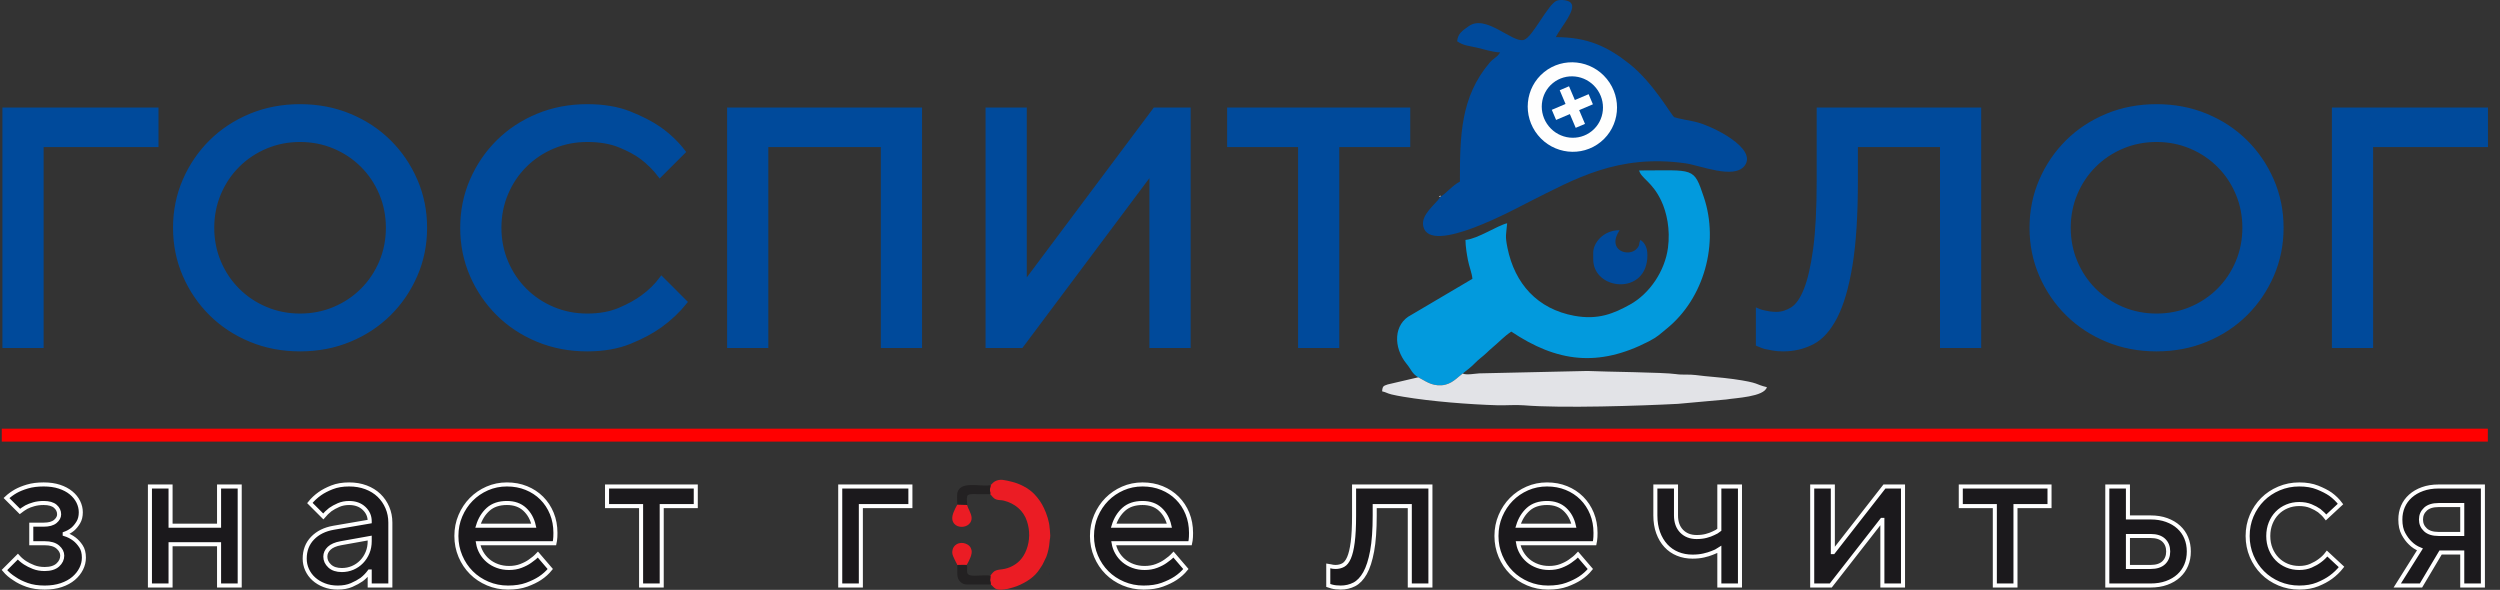 <svg width="178" height="42" viewBox="0 0 178 42" fill="none" xmlns="http://www.w3.org/2000/svg">
<rect x="0" y="0" width="178" height="42" fill="#333333" stroke="none"/>
<path d="M0.316 7.801H11.141V10.326H2.962V24.633H0.316V7.801ZM21.364 24.874C20.098 24.874 18.923 24.649 17.84 24.2C16.758 23.752 15.82 23.134 15.026 22.349C14.232 21.563 13.607 20.646 13.15 19.596C12.693 18.546 12.464 17.419 12.464 16.217C12.464 15.015 12.693 13.889 13.15 12.839C13.607 11.789 14.232 10.871 15.026 10.085C15.82 9.3 16.758 8.683 17.84 8.234C18.923 7.785 20.098 7.561 21.364 7.561C22.631 7.561 23.806 7.785 24.889 8.234C25.971 8.683 26.909 9.3 27.703 10.085C28.497 10.871 29.122 11.789 29.579 12.839C30.036 13.889 30.265 15.015 30.265 16.217C30.265 17.419 30.036 18.546 29.579 19.596C29.122 20.646 28.497 21.563 27.703 22.349C26.909 23.134 25.971 23.752 24.889 24.2C23.806 24.649 22.631 24.874 21.364 24.874ZM21.364 22.469C22.23 22.469 23.044 22.309 23.806 21.988C24.568 21.668 25.233 21.223 25.803 20.654C26.372 20.084 26.817 19.419 27.138 18.658C27.458 17.896 27.619 17.083 27.619 16.217C27.619 15.352 27.458 14.538 27.138 13.777C26.817 13.015 26.372 12.35 25.803 11.781C25.233 11.212 24.568 10.767 23.806 10.446C23.044 10.126 22.23 9.965 21.364 9.965C20.498 9.965 19.685 10.126 18.923 10.446C18.161 10.767 17.496 11.212 16.926 11.781C16.357 12.35 15.912 13.015 15.591 13.777C15.271 14.538 15.11 15.352 15.11 16.217C15.11 17.083 15.271 17.896 15.591 18.658C15.912 19.419 16.357 20.084 16.926 20.654C17.496 21.223 18.161 21.668 18.923 21.988C19.685 22.309 20.498 22.469 21.364 22.469ZM48.787 21.507C48.29 22.132 47.697 22.693 47.007 23.19C46.43 23.607 45.708 23.992 44.842 24.345C43.976 24.697 42.966 24.874 41.811 24.874C40.544 24.874 39.37 24.649 38.287 24.2C37.205 23.752 36.267 23.134 35.473 22.349C34.679 21.563 34.053 20.646 33.596 19.596C33.139 18.546 32.911 17.419 32.911 16.217C32.911 15.015 33.139 13.889 33.596 12.839C34.053 11.789 34.679 10.871 35.473 10.085C36.267 9.3 37.205 8.683 38.287 8.234C39.37 7.785 40.544 7.561 41.811 7.561C42.966 7.561 43.968 7.729 44.818 8.066C45.668 8.402 46.382 8.771 46.959 9.172C47.633 9.653 48.202 10.198 48.667 10.807L46.983 12.49C46.63 12.025 46.205 11.6 45.708 11.216C45.275 10.895 44.738 10.607 44.096 10.35C43.455 10.094 42.693 9.965 41.811 9.965C40.945 9.965 40.131 10.126 39.37 10.446C38.608 10.767 37.942 11.212 37.373 11.781C36.804 12.35 36.359 13.015 36.038 13.777C35.717 14.538 35.557 15.352 35.557 16.217C35.557 17.083 35.717 17.896 36.038 18.658C36.359 19.419 36.804 20.084 37.373 20.654C37.942 21.223 38.608 21.668 39.37 21.988C40.131 22.309 40.945 22.469 41.811 22.469C42.693 22.469 43.463 22.329 44.12 22.048C44.778 21.768 45.323 21.467 45.756 21.147C46.285 20.762 46.734 20.321 47.103 19.824L48.787 21.507ZM65.505 7.801V24.633H62.859V10.326H54.56V24.633H51.914V7.801H65.505ZM72.962 7.801V20.185L82.224 7.801H84.629V24.633H81.983V12.25L72.722 24.633H70.316V7.801H72.962ZM87.516 7.801H100.265V10.326H95.213V24.633H92.567V10.326H87.516V7.801ZM125.162 22.108C125.274 22.157 125.402 22.197 125.546 22.229C125.675 22.261 125.819 22.289 125.979 22.313C126.14 22.337 126.308 22.349 126.485 22.349C126.869 22.349 127.246 22.233 127.615 22C127.984 21.768 128.305 21.307 128.577 20.617C128.85 19.928 129.071 18.966 129.239 17.732C129.407 16.498 129.492 14.871 129.492 12.851V7.801H140.918V24.633H138.272V10.326H132.138V12.851C132.138 15.319 132.009 17.331 131.753 18.886C131.496 20.441 131.139 21.663 130.682 22.553C130.225 23.443 129.68 24.052 129.047 24.381C128.413 24.709 127.719 24.874 126.966 24.874C126.693 24.874 126.449 24.854 126.232 24.814C126.016 24.773 125.827 24.737 125.667 24.705C125.474 24.641 125.306 24.577 125.162 24.513V22.108ZM153.546 24.874C152.28 24.874 151.105 24.649 150.022 24.2C148.94 23.752 148.002 23.134 147.208 22.349C146.414 21.563 145.789 20.646 145.332 19.596C144.875 18.546 144.646 17.419 144.646 16.217C144.646 15.015 144.875 13.889 145.332 12.839C145.789 11.789 146.414 10.871 147.208 10.085C148.002 9.3 148.94 8.683 150.022 8.234C151.105 7.785 152.28 7.561 153.546 7.561C154.813 7.561 155.988 7.785 157.071 8.234C158.153 8.683 159.091 9.3 159.885 10.085C160.679 10.871 161.304 11.789 161.761 12.839C162.218 13.889 162.447 15.015 162.447 16.217C162.447 17.419 162.218 18.546 161.761 19.596C161.304 20.646 160.679 21.563 159.885 22.349C159.091 23.134 158.153 23.752 157.071 24.2C155.988 24.649 154.813 24.874 153.546 24.874ZM153.546 22.469C154.412 22.469 155.226 22.309 155.988 21.988C156.75 21.668 157.415 21.223 157.985 20.654C158.554 20.084 158.999 19.419 159.32 18.658C159.64 17.896 159.801 17.083 159.801 16.217C159.801 15.352 159.64 14.538 159.32 13.777C158.999 13.015 158.554 12.35 157.985 11.781C157.415 11.212 156.75 10.767 155.988 10.446C155.226 10.126 154.412 9.965 153.546 9.965C152.68 9.965 151.867 10.126 151.105 10.446C150.343 10.767 149.678 11.212 149.108 11.781C148.539 12.35 148.094 13.015 147.773 13.777C147.453 14.538 147.292 15.352 147.292 16.217C147.292 17.083 147.453 17.896 147.773 18.658C148.094 19.419 148.539 20.084 149.108 20.654C149.678 21.223 150.343 21.668 151.105 21.988C151.867 22.309 152.68 22.469 153.546 22.469ZM166.175 7.801H177V10.326H168.821V24.633H166.175V7.801Z" fill="#004A9B" stroke="#004A9B" stroke-width="0.288" stroke-miterlimit="22.926"/>
<path d="M3.182 41.835C2.702 41.835 2.283 41.772 1.925 41.644C1.568 41.517 1.271 41.37 1.036 41.204C0.752 41.028 0.512 40.822 0.316 40.587L1.271 39.632C1.418 39.799 1.59 39.946 1.786 40.073C1.952 40.181 2.153 40.281 2.388 40.374C2.623 40.467 2.888 40.514 3.182 40.514C3.593 40.514 3.904 40.418 4.115 40.227C4.325 40.036 4.431 39.813 4.431 39.559C4.431 39.334 4.325 39.13 4.115 38.949C3.904 38.768 3.593 38.678 3.182 38.678H2.227V37.356H3.108C3.48 37.356 3.757 37.28 3.938 37.128C4.119 36.976 4.21 36.807 4.21 36.621C4.21 36.396 4.119 36.205 3.938 36.048C3.757 35.892 3.48 35.813 3.108 35.813C2.853 35.813 2.621 35.843 2.41 35.902C2.2 35.96 2.021 36.029 1.874 36.107C1.707 36.205 1.555 36.308 1.418 36.416L0.463 35.461C0.649 35.285 0.87 35.123 1.124 34.976C1.35 34.849 1.627 34.736 1.955 34.639C2.283 34.541 2.667 34.492 3.108 34.492C3.529 34.492 3.904 34.545 4.232 34.653C4.56 34.761 4.837 34.908 5.062 35.094C5.288 35.28 5.459 35.493 5.577 35.733C5.694 35.973 5.753 36.22 5.753 36.474C5.753 36.758 5.694 36.998 5.577 37.194C5.459 37.39 5.327 37.551 5.18 37.679C5.013 37.816 4.822 37.924 4.607 38.002V38.031C4.861 38.11 5.092 38.227 5.297 38.384C5.464 38.511 5.618 38.68 5.76 38.891C5.902 39.101 5.973 39.373 5.973 39.706C5.973 39.98 5.91 40.244 5.782 40.499C5.655 40.753 5.474 40.981 5.239 41.182C5.004 41.382 4.712 41.542 4.364 41.659C4.017 41.777 3.622 41.835 3.182 41.835ZM10.675 34.639H12.144V37.429H15.597V34.639H17.067V41.688H15.597V38.751H12.144V41.688H10.675V34.639ZM24.046 41.835C23.693 41.835 23.372 41.779 23.084 41.666C22.794 41.554 22.547 41.404 22.341 41.218C22.136 41.032 21.977 40.815 21.864 40.565C21.751 40.315 21.695 40.053 21.695 39.779C21.695 39.191 21.881 38.704 22.253 38.318C22.626 37.931 23.125 37.684 23.752 37.576L26.323 37.135V37.106C26.323 36.753 26.189 36.45 25.919 36.195C25.65 35.941 25.295 35.813 24.854 35.813C24.58 35.813 24.33 35.862 24.105 35.96C23.879 36.058 23.683 36.166 23.517 36.283C23.331 36.43 23.164 36.592 23.017 36.768L22.062 35.813C22.258 35.569 22.493 35.348 22.767 35.153C23.003 34.986 23.294 34.834 23.642 34.697C23.989 34.56 24.394 34.492 24.854 34.492C25.295 34.492 25.696 34.56 26.059 34.697C26.421 34.834 26.73 35.025 26.985 35.27C27.239 35.515 27.438 35.804 27.58 36.137C27.722 36.469 27.793 36.827 27.793 37.209V41.688H26.323V40.69H26.309C26.152 40.905 25.966 41.096 25.75 41.263C25.554 41.4 25.317 41.529 25.038 41.652C24.759 41.774 24.428 41.835 24.046 41.835ZM24.266 38.678C23.894 38.746 23.617 38.866 23.436 39.037C23.255 39.209 23.164 39.407 23.164 39.632C23.164 39.887 23.267 40.109 23.473 40.3C23.678 40.491 23.968 40.587 24.34 40.587C24.614 40.587 24.871 40.535 25.111 40.433C25.351 40.33 25.562 40.185 25.743 39.999C25.924 39.813 26.066 39.596 26.169 39.346C26.272 39.096 26.323 38.824 26.323 38.531V38.31L24.266 38.678ZM39.18 40.514C38.984 40.758 38.739 40.979 38.445 41.174C38.191 41.341 37.877 41.493 37.505 41.63C37.133 41.767 36.687 41.835 36.168 41.835C35.658 41.835 35.178 41.74 34.728 41.549C34.277 41.358 33.888 41.099 33.56 40.77C33.232 40.442 32.972 40.053 32.781 39.603C32.59 39.152 32.495 38.673 32.495 38.163C32.495 37.645 32.59 37.162 32.781 36.717C32.972 36.271 33.229 35.884 33.552 35.556C33.876 35.228 34.255 34.969 34.691 34.778C35.127 34.587 35.595 34.492 36.094 34.492C36.594 34.492 37.054 34.577 37.475 34.749C37.897 34.92 38.262 35.16 38.57 35.468C38.879 35.777 39.119 36.142 39.29 36.562C39.462 36.983 39.547 37.444 39.547 37.943C39.547 38.051 39.545 38.149 39.54 38.237C39.535 38.325 39.528 38.403 39.518 38.472C39.498 38.55 39.484 38.619 39.474 38.678H34.037C34.076 38.913 34.157 39.138 34.28 39.353C34.402 39.569 34.559 39.757 34.75 39.919C34.941 40.08 35.164 40.208 35.418 40.3C35.673 40.394 35.947 40.44 36.241 40.44C36.555 40.44 36.839 40.391 37.093 40.293C37.348 40.195 37.564 40.083 37.74 39.955C37.946 39.818 38.132 39.662 38.298 39.485L39.18 40.514ZM38.005 37.429C37.897 36.949 37.681 36.56 37.358 36.261C37.035 35.963 36.614 35.813 36.094 35.813C35.536 35.813 35.09 35.963 34.757 36.261C34.424 36.56 34.184 36.949 34.037 37.429H38.005ZM43.221 34.639H49.539V36.034H47.114V41.688H45.645V36.034H43.221V34.639ZM59.824 34.639H64.82V36.034H61.293V41.688H59.824V34.639ZM84.435 40.514C84.239 40.758 83.994 40.979 83.7 41.174C83.446 41.341 83.132 41.493 82.76 41.63C82.388 41.767 81.942 41.835 81.423 41.835C80.913 41.835 80.433 41.74 79.983 41.549C79.532 41.358 79.143 41.099 78.815 40.77C78.487 40.442 78.227 40.053 78.036 39.603C77.845 39.152 77.749 38.673 77.749 38.163C77.749 37.645 77.845 37.162 78.036 36.717C78.227 36.271 78.484 35.884 78.807 35.556C79.131 35.228 79.51 34.969 79.946 34.778C80.382 34.587 80.85 34.492 81.349 34.492C81.849 34.492 82.309 34.577 82.731 34.749C83.152 34.92 83.517 35.16 83.825 35.468C84.134 35.777 84.374 36.142 84.545 36.562C84.716 36.983 84.802 37.444 84.802 37.943C84.802 38.051 84.8 38.149 84.795 38.237C84.79 38.325 84.783 38.403 84.773 38.472C84.753 38.55 84.739 38.619 84.729 38.678H79.292C79.332 38.913 79.412 39.138 79.535 39.353C79.657 39.569 79.814 39.757 80.005 39.919C80.196 40.08 80.419 40.208 80.673 40.3C80.928 40.394 81.202 40.44 81.496 40.44C81.81 40.44 82.094 40.391 82.349 40.293C82.603 40.195 82.819 40.083 82.995 39.955C83.201 39.818 83.387 39.662 83.553 39.485L84.435 40.514ZM83.26 37.429C83.152 36.949 82.936 36.56 82.613 36.261C82.29 35.963 81.868 35.813 81.349 35.813C80.791 35.813 80.345 35.963 80.012 36.261C79.679 36.56 79.439 36.949 79.292 37.429H83.26ZM94.573 40.293C94.632 40.303 94.691 40.313 94.749 40.322C94.857 40.352 94.97 40.367 95.088 40.367C95.293 40.367 95.477 40.322 95.638 40.234C95.8 40.146 95.937 39.972 96.05 39.713C96.163 39.453 96.251 39.084 96.314 38.604C96.378 38.124 96.41 37.488 96.41 36.695V34.639H101.846V41.688H100.377V36.034H97.879V36.695C97.879 37.723 97.818 38.57 97.696 39.236C97.573 39.901 97.404 40.425 97.189 40.807C96.973 41.189 96.718 41.456 96.425 41.608C96.131 41.759 95.808 41.835 95.455 41.835C95.21 41.835 94.999 41.811 94.823 41.762C94.735 41.742 94.652 41.718 94.573 41.688V40.293ZM113.234 40.514C113.038 40.758 112.793 40.979 112.499 41.174C112.244 41.341 111.931 41.493 111.559 41.63C111.186 41.767 110.741 41.835 110.222 41.835C109.712 41.835 109.232 41.74 108.782 41.549C108.331 41.358 107.942 41.099 107.614 40.77C107.285 40.442 107.026 40.053 106.835 39.603C106.644 39.152 106.548 38.673 106.548 38.163C106.548 37.645 106.644 37.162 106.835 36.717C107.026 36.271 107.283 35.884 107.606 35.556C107.929 35.228 108.309 34.969 108.745 34.778C109.181 34.587 109.649 34.492 110.148 34.492C110.648 34.492 111.108 34.577 111.529 34.749C111.95 34.92 112.315 35.16 112.624 35.468C112.932 35.777 113.173 36.142 113.344 36.562C113.515 36.983 113.601 37.444 113.601 37.943C113.601 38.051 113.599 38.149 113.594 38.237C113.589 38.325 113.581 38.403 113.572 38.472C113.552 38.55 113.537 38.619 113.528 38.678H108.091C108.13 38.913 108.211 39.138 108.334 39.353C108.456 39.569 108.613 39.757 108.804 39.919C108.995 40.08 109.218 40.208 109.472 40.3C109.727 40.394 110.001 40.44 110.295 40.44C110.609 40.44 110.893 40.391 111.147 40.293C111.402 40.195 111.617 40.083 111.794 39.955C111.999 39.818 112.186 39.662 112.352 39.485L113.234 40.514ZM112.058 37.429C111.95 36.949 111.735 36.56 111.412 36.261C111.088 35.963 110.667 35.813 110.148 35.813C109.59 35.813 109.144 35.963 108.811 36.261C108.478 36.56 108.238 36.949 108.091 37.429H112.058ZM120.507 39.632C120.125 39.632 119.772 39.566 119.449 39.434C119.126 39.302 118.846 39.108 118.611 38.854C118.376 38.599 118.193 38.291 118.06 37.928C117.928 37.566 117.862 37.155 117.862 36.695V34.639H119.331V36.695C119.331 37.175 119.466 37.551 119.735 37.826C120.005 38.1 120.36 38.237 120.801 38.237C121.055 38.237 121.283 38.21 121.484 38.156C121.685 38.102 121.854 38.041 121.991 37.972C122.157 37.904 122.299 37.821 122.417 37.723V34.639H123.886V41.688H122.417V39.118C122.27 39.216 122.099 39.299 121.903 39.368C121.736 39.436 121.535 39.498 121.3 39.551C121.065 39.605 120.801 39.632 120.507 39.632ZM130.498 34.639V39.309H130.528L134.172 34.639H135.494V41.688H134.025V37.018H133.995L130.351 41.688H129.029V34.639H130.498ZM139.608 34.639H145.926V36.034H143.502V41.688H142.032V36.034H139.608V34.639ZM150.04 41.688V34.639H151.509V36.842H153.126C153.547 36.842 153.927 36.903 154.264 37.025C154.602 37.148 154.889 37.316 155.124 37.532C155.359 37.747 155.538 38.002 155.66 38.296C155.783 38.589 155.844 38.913 155.844 39.265C155.844 39.617 155.783 39.941 155.66 40.234C155.538 40.528 155.359 40.783 155.124 40.998C154.889 41.214 154.602 41.382 154.264 41.505C153.927 41.627 153.547 41.688 153.126 41.688H150.04ZM151.509 38.163V40.367H153.126C153.537 40.367 153.848 40.266 154.059 40.066C154.269 39.865 154.375 39.598 154.375 39.265C154.375 38.932 154.269 38.665 154.059 38.465C153.848 38.264 153.537 38.163 153.126 38.163H151.509ZM166.717 40.367C166.502 40.641 166.247 40.886 165.953 41.101C165.698 41.287 165.385 41.456 165.013 41.608C164.64 41.759 164.204 41.835 163.705 41.835C163.195 41.835 162.716 41.74 162.265 41.549C161.814 41.358 161.425 41.099 161.097 40.77C160.769 40.442 160.509 40.053 160.318 39.603C160.127 39.152 160.032 38.673 160.032 38.163C160.032 37.645 160.127 37.162 160.318 36.717C160.509 36.271 160.769 35.884 161.097 35.556C161.425 35.228 161.814 34.969 162.265 34.778C162.716 34.587 163.195 34.492 163.705 34.492C164.204 34.492 164.638 34.565 165.005 34.712C165.373 34.859 165.679 35.015 165.924 35.182C166.208 35.388 166.448 35.623 166.644 35.887L165.615 36.842C165.478 36.665 165.316 36.504 165.13 36.357C164.964 36.239 164.763 36.132 164.528 36.034C164.293 35.936 164.018 35.887 163.705 35.887C163.391 35.887 163.1 35.943 162.831 36.056C162.561 36.168 162.329 36.325 162.133 36.526C161.937 36.727 161.782 36.966 161.67 37.245C161.557 37.525 161.501 37.831 161.501 38.163C161.501 38.496 161.557 38.802 161.67 39.081C161.782 39.361 161.937 39.6 162.133 39.801C162.329 40.002 162.561 40.158 162.831 40.271C163.1 40.384 163.391 40.44 163.705 40.44C164.018 40.44 164.297 40.386 164.542 40.278C164.787 40.171 164.993 40.053 165.16 39.926C165.365 39.779 165.542 39.608 165.689 39.412L166.717 40.367ZM172.3 39.118C172.036 39.01 171.806 38.859 171.61 38.663C171.433 38.496 171.272 38.279 171.125 38.009C170.978 37.74 170.905 37.4 170.905 36.989C170.905 36.656 170.966 36.347 171.088 36.063C171.211 35.779 171.389 35.532 171.625 35.321C171.86 35.111 172.146 34.944 172.484 34.822C172.822 34.7 173.202 34.639 173.623 34.639H176.782V41.688H175.312V39.338H173.77L172.374 41.688H170.684L172.3 39.118ZM172.374 36.989C172.374 37.282 172.479 37.527 172.69 37.723C172.9 37.919 173.211 38.017 173.623 38.017H175.312V35.96H173.623C173.211 35.96 172.9 36.058 172.69 36.254C172.479 36.45 172.374 36.695 172.374 36.989Z" fill="#1B191C" stroke="white" stroke-width="0.288" stroke-miterlimit="22.926"/>
<path fill-rule="evenodd" clip-rule="evenodd" d="M0.504 31.064H176.756V30.9H0.504V31.064Z" fill="#FF0000" stroke="#FF0000" stroke-width="0.756" stroke-miterlimit="22.926"/>
<path fill-rule="evenodd" clip-rule="evenodd" d="M70.525 34.541C70.539 34.57 70.539 34.561 70.521 34.63C70.425 34.996 70.534 34.98 70.508 35.19C70.649 35.325 70.708 35.484 70.941 35.564C71.13 35.629 71.285 35.595 71.47 35.643C72.244 35.841 72.862 36.329 73.118 37.104C73.339 37.773 73.336 38.489 73.076 39.161C72.837 39.777 72.439 40.163 71.9 40.388C71.665 40.486 71.434 40.529 71.183 40.554C71.094 40.563 71.023 40.584 70.938 40.608C70.766 40.654 70.647 40.805 70.516 40.992C70.538 41.054 70.493 41.228 70.498 41.312C70.504 41.419 70.554 41.506 70.545 41.618C70.795 41.797 70.797 42.11 71.664 41.94C71.703 41.932 71.715 41.936 71.756 41.926C71.79 41.918 71.812 41.911 71.846 41.902C72.266 41.794 72.522 41.708 72.914 41.495C73.094 41.397 73.249 41.302 73.417 41.172C73.62 41.016 73.851 40.792 74.019 40.523C74.091 40.408 74.224 40.234 74.281 40.091C74.323 39.987 74.446 39.779 74.5 39.641C74.617 39.34 74.706 38.912 74.726 38.613L74.746 38.416C74.752 38.377 74.762 38.358 74.766 38.315C74.769 38.278 74.77 38.25 74.772 38.217C74.774 38.186 74.779 38.154 74.777 38.12L74.75 37.723C74.749 37.72 74.749 37.717 74.749 37.714C74.748 37.711 74.748 37.707 74.747 37.705C74.747 37.701 74.745 37.69 74.745 37.686L74.734 37.593C74.703 37.12 74.535 36.624 74.338 36.196C74.166 35.821 73.943 35.501 73.659 35.198C73.234 34.746 72.569 34.422 72.018 34.296C71.573 34.194 71.219 34.069 70.848 34.268C70.791 34.298 70.739 34.339 70.687 34.388C70.631 34.44 70.583 34.508 70.525 34.541Z" fill="#EB1C24"/>
<path fill-rule="evenodd" clip-rule="evenodd" d="M68.831 40.221C68.654 40.203 68.495 40.217 68.321 40.22C68.288 40.221 68.267 40.221 68.235 40.221C68.188 40.221 68.195 40.211 68.16 40.238C68.181 40.721 68.063 41.152 68.398 41.447C68.533 41.566 68.67 41.612 68.842 41.615L70.11 41.614C70.259 41.613 70.401 41.621 70.544 41.618C70.554 41.506 70.504 41.419 70.497 41.312C70.492 41.228 70.538 41.054 70.515 40.992C70.375 40.933 69.62 40.989 69.393 40.992C69.326 40.992 69.173 40.983 69.109 40.969C68.681 40.88 68.95 40.489 68.831 40.221Z" fill="#232122"/>
<path fill-rule="evenodd" clip-rule="evenodd" d="M68.157 35.936L68.863 35.957L68.847 35.674C68.841 35.571 68.829 35.316 68.919 35.249C69.056 35.148 69.475 35.181 69.634 35.187L70.211 35.187C70.315 35.19 70.409 35.185 70.51 35.19C70.535 34.98 70.426 34.996 70.522 34.63C70.54 34.561 70.54 34.57 70.526 34.541C70.449 34.549 70.438 34.562 70.321 34.568C69.58 34.607 68.371 34.276 68.164 35.081C68.139 35.179 68.14 35.792 68.157 35.936Z" fill="#232122"/>
<path fill-rule="evenodd" clip-rule="evenodd" d="M68.156 35.936C68.057 36.104 67.955 36.32 67.894 36.476C67.76 36.817 67.738 37.154 68.049 37.387C68.204 37.504 68.433 37.522 68.558 37.507C68.709 37.487 68.857 37.439 68.983 37.328C69.144 37.184 69.191 37.004 69.176 36.838C69.147 36.532 68.91 36.171 68.877 36.022C68.87 35.986 68.878 35.996 68.863 35.956L68.156 35.936Z" fill="#EB1C24"/>
<path fill-rule="evenodd" clip-rule="evenodd" d="M68.16 40.238C68.195 40.211 68.187 40.221 68.235 40.221C68.266 40.221 68.287 40.221 68.321 40.22C68.494 40.217 68.654 40.203 68.831 40.221C69.029 39.886 69.238 39.445 69.174 39.182C69.132 39.008 69.073 38.883 68.892 38.774C68.51 38.545 67.971 38.642 67.828 39.124C67.81 39.184 67.796 39.317 67.802 39.371C67.817 39.518 67.892 39.678 67.957 39.812C67.991 39.884 68.026 39.95 68.063 40.025C68.082 40.063 68.097 40.086 68.116 40.126C68.137 40.17 68.154 40.194 68.16 40.238Z" fill="#EB1C24"/>
<path fill-rule="evenodd" clip-rule="evenodd" d="M74.691 40.89L74.744 40.903C74.767 40.856 74.756 40.89 74.757 40.853C74.757 40.832 74.753 40.818 74.745 40.799L74.691 40.89Z" fill="#22303B"/>
<path fill-rule="evenodd" clip-rule="evenodd" d="M102.562 14.017C102.179 14.588 101.148 15.278 101.34 16.122C101.816 18.217 107.878 14.87 108.925 14.346C112.104 12.757 115.178 10.955 119.987 11.625C121.064 11.775 123.431 12.781 124.203 11.818C125.192 10.583 121.92 8.947 120.672 8.665C120.477 8.622 119.335 8.408 119.211 8.346C119.02 8.25 117.745 5.914 116 4.535C114.418 3.284 112.994 2.643 110.771 2.643C111.177 1.876 112.276 0.654 111.84 0.197C111.643 -0.01 111.095 -0.042 110.853 0.046C110.213 0.279 109.129 2.656 108.496 2.841C107.675 3.08 105.79 0.971 104.561 1.873C104.172 2.159 103.797 2.359 103.749 2.939C104.227 3.26 104.509 3.244 105.173 3.395C105.689 3.512 106.279 3.719 106.815 3.731C106.534 4.149 106.355 4.119 106.063 4.463C103.99 6.912 103.946 9.663 103.946 12.929C103.401 13.217 103.038 13.697 102.562 14.017Z" fill="#004A9B"/>
<path fill-rule="evenodd" clip-rule="evenodd" d="M100.979 26.864C101.454 27.093 101.875 27.482 102.643 27.432C103.355 27.386 103.763 26.87 104.144 26.594C104.463 26.345 104.724 26.153 105.01 25.861C105.329 25.534 105.537 25.417 105.851 25.119C106.031 24.948 106.064 24.912 106.265 24.743C106.796 24.299 107.059 23.977 107.605 23.61C110.849 25.783 113.796 26.164 117.398 24.304C118.042 23.972 118.193 23.783 118.669 23.399C121.341 21.239 122.411 17.314 121.318 14.051C120.584 11.859 120.65 12.137 116.705 12.137C116.86 12.719 117.647 12.935 118.288 14.312C118.671 15.133 118.935 16.329 118.758 17.653C118.54 19.286 117.468 20.901 116.061 21.681C114.908 22.321 113.794 22.796 112.094 22.485C109.464 22.003 107.852 20.201 107.332 17.652C107.15 16.755 107.24 16.724 107.309 15.896C106.611 16.058 105.205 17.011 104.342 17.083C104.342 17.543 104.445 18.14 104.512 18.495C104.607 18.996 104.802 19.438 104.836 19.852L100.482 22.421C99.222 23.057 99.174 24.725 100.157 25.916C100.495 26.325 100.522 26.589 100.979 26.864Z" fill="#029ADD"/>
<path fill-rule="evenodd" clip-rule="evenodd" d="M104.143 26.594C103.762 26.87 103.354 27.386 102.642 27.432C101.873 27.482 101.453 27.093 100.978 26.864L98.805 27.372C98.509 27.48 98.439 27.469 98.406 27.863C98.721 27.936 98.714 27.99 99.076 28.084C99.29 28.139 99.656 28.204 99.903 28.246C101.911 28.585 104.618 28.796 106.612 28.855C107.212 28.873 107.903 28.809 108.489 28.857C111.172 29.079 116.833 28.893 119.473 28.754L122.919 28.442C123.547 28.331 125.617 28.262 125.802 27.566C124.939 27.365 125.341 27.262 123.412 26.989C122.539 26.866 121.554 26.815 120.731 26.703C120.254 26.639 119.799 26.708 119.317 26.635C118.473 26.507 114.273 26.473 113.021 26.413L105.33 26.584C105.029 26.599 104.392 26.726 104.143 26.594Z" fill="#E2E3E7"/>
<path fill-rule="evenodd" clip-rule="evenodd" d="M113.438 17.973V18.467C113.438 20.694 117.295 21.07 117.295 18.171C117.295 17.641 117.12 17.297 116.8 17.083C116.632 17.433 116.804 17.405 116.536 17.708C115.976 18.341 114.35 17.834 115.317 16.39C114.101 16.39 113.438 17.348 113.438 17.973Z" fill="#004A9B"/>
<path fill-rule="evenodd" clip-rule="evenodd" d="M102.561 14.017V13.918L102.445 14L102.561 14.017Z" fill="#E2E3E7"/>
<path d="M110.794 8.539L110.488 7.819L111.467 7.403L111.052 6.424L111.714 6.142L112.13 7.122L113.109 6.705L113.415 7.426L112.436 7.842L112.852 8.821L112.19 9.102L111.774 8.123L110.794 8.539Z" fill="white"/>
<path fill-rule="evenodd" clip-rule="evenodd" d="M110.249 5.527C111.391 4.598 113.08 4.783 114.021 5.94C114.962 7.097 114.799 8.788 113.657 9.717C112.515 10.646 110.826 10.461 109.885 9.304C108.944 8.147 109.107 6.456 110.249 5.527Z" stroke="#FEFEFE" stroke-miterlimit="22.926"/>
</svg>
